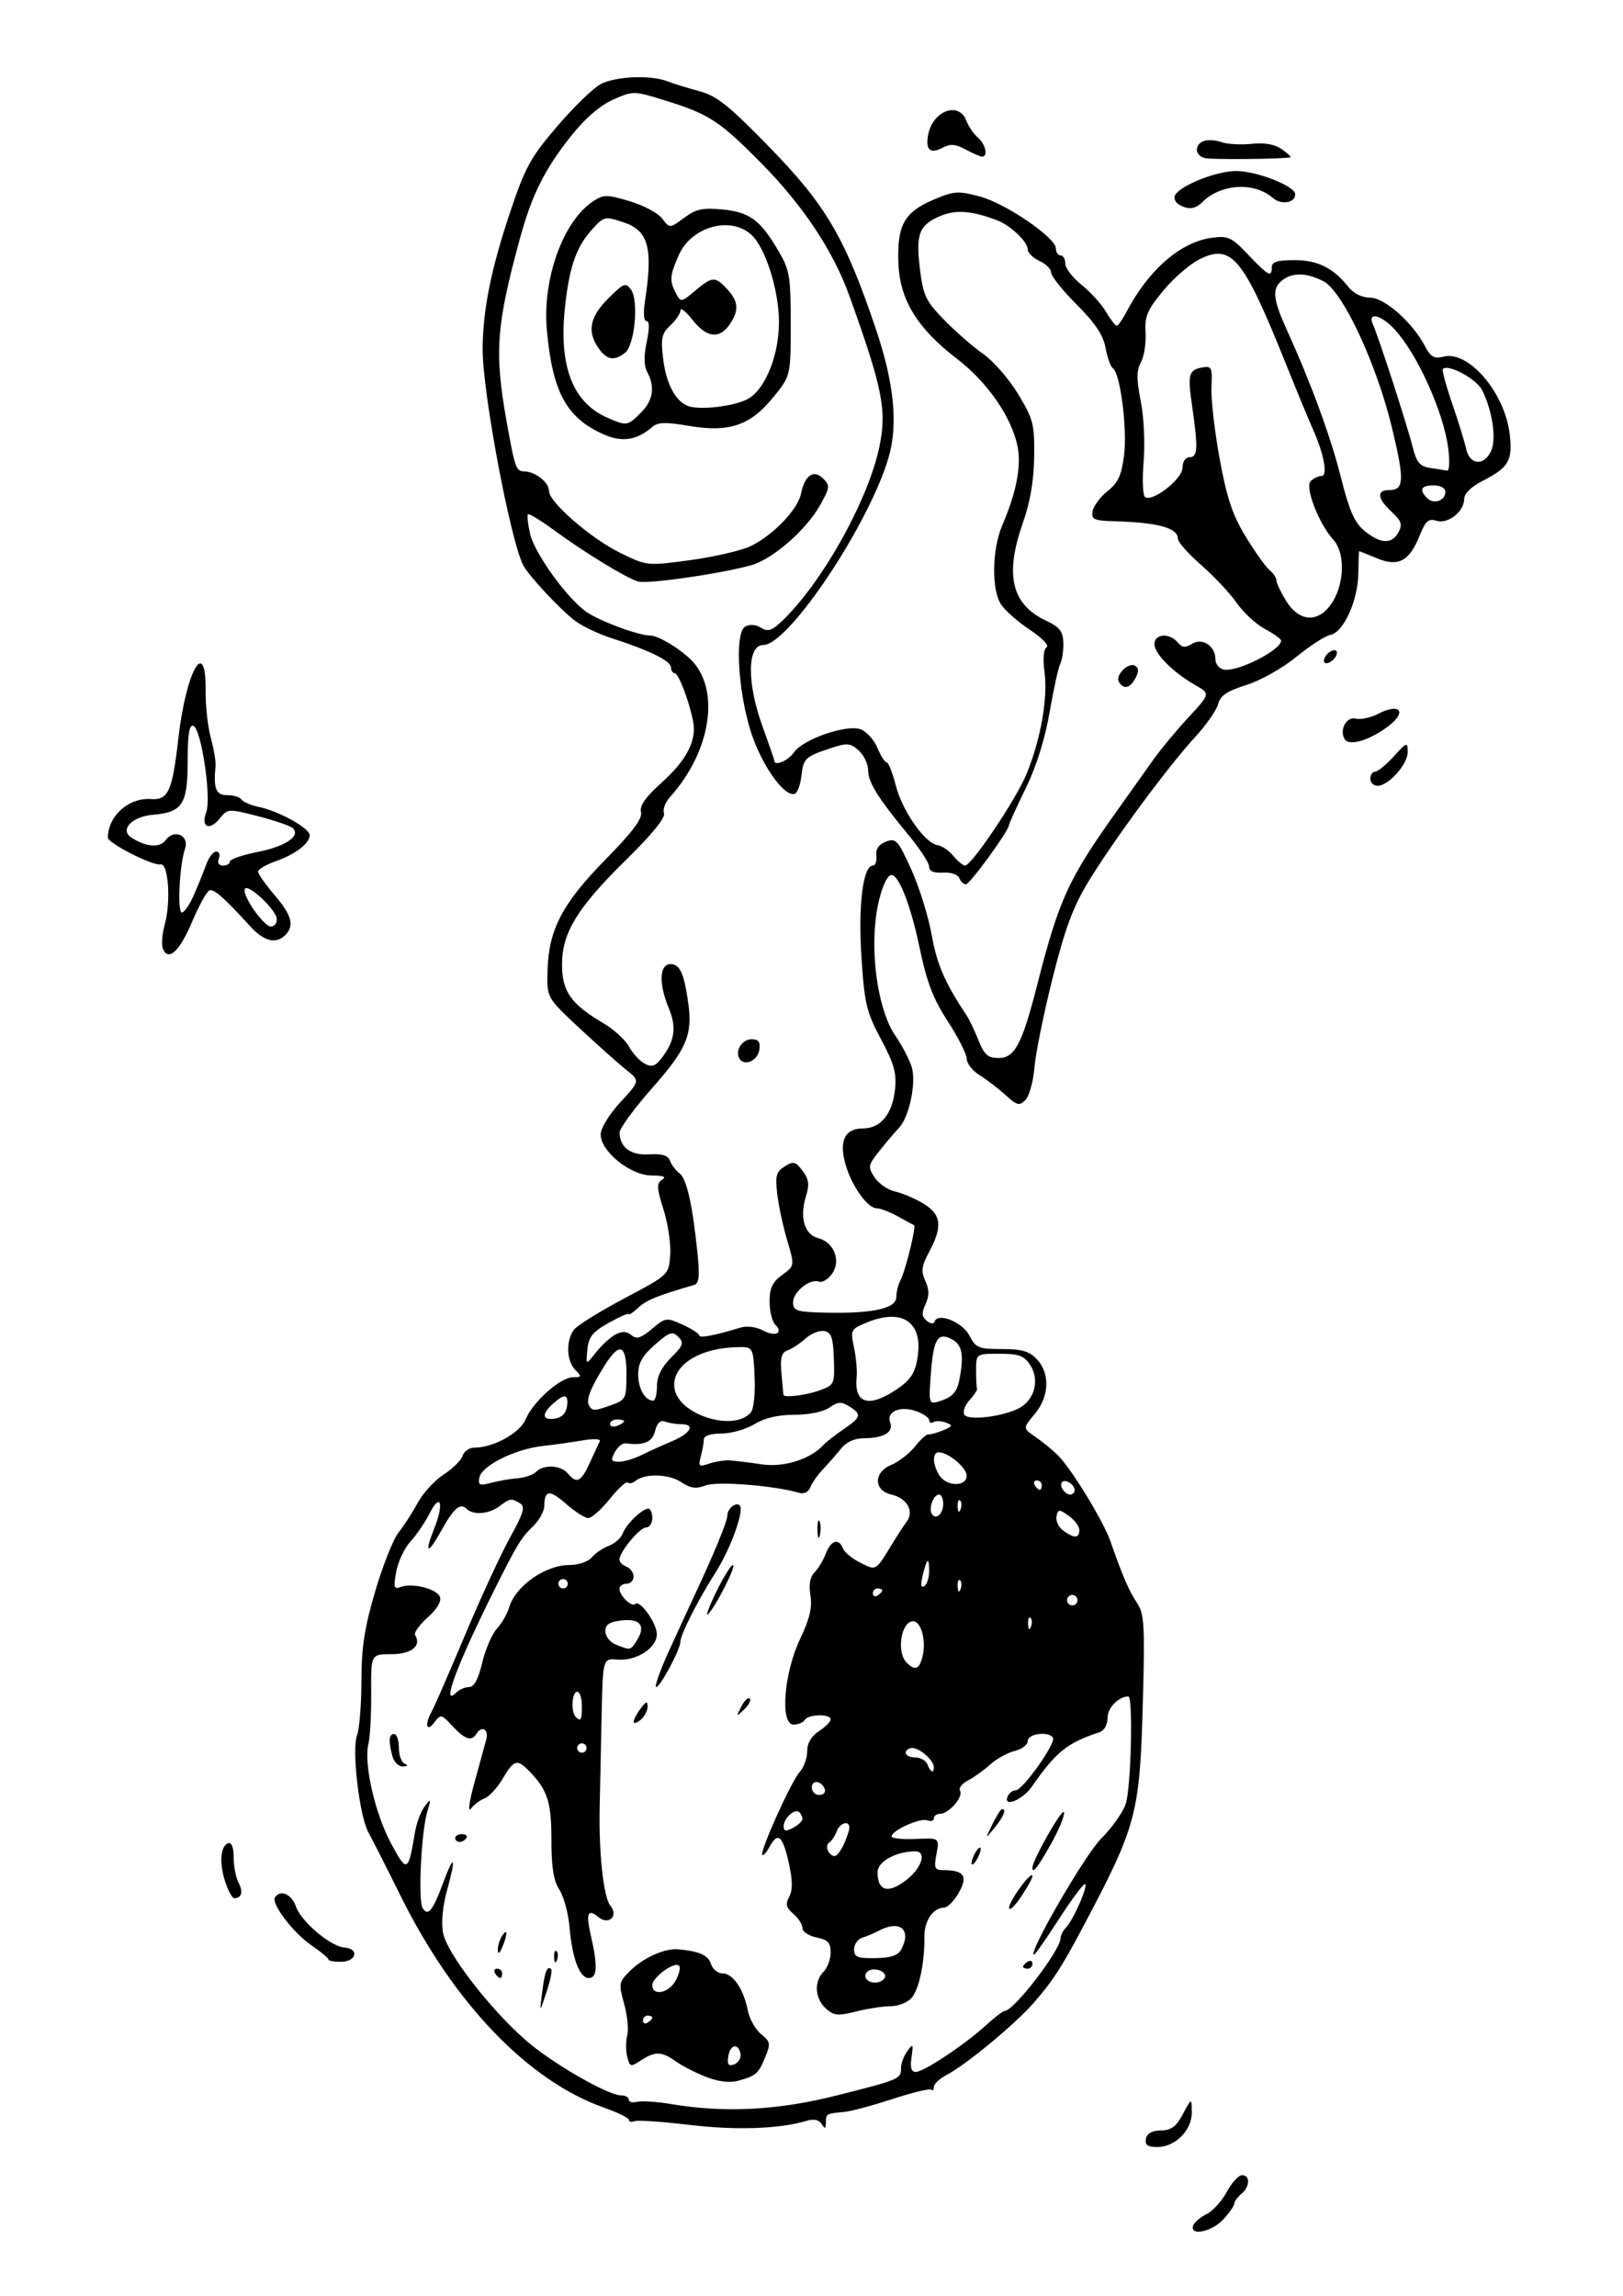 <?xml version="1.0" encoding="UTF-8" standalone="no"?>
<!-- Created with Inkscape (http://www.inkscape.org/) -->
<svg
    xmlns:inkscape="http://www.inkscape.org/namespaces/inkscape"
    xmlns:rdf="http://www.w3.org/1999/02/22-rdf-syntax-ns#"
    xmlns="http://www.w3.org/2000/svg"
    xmlns:cc="http://creativecommons.org/ns#"
    xmlns:dc="http://purl.org/dc/elements/1.1/"
    xmlns:sodipodi="http://sodipodi.sourceforge.net/DTD/sodipodi-0.dtd"
    xmlns:svg="http://www.w3.org/2000/svg"
    xmlns:ns1="http://sozi.baierouge.fr"
    xmlns:xlink="http://www.w3.org/1999/xlink"
    id="svg2"
    sodipodi:docname="Nyt dokument 1"
    viewBox="0 0 744.09 1052.4"
    version="1.1"
    inkscape:version="0.47pre4 r22446"
  >
  <title
      id="title2832"
    >On top of the world</title
  >
  <sodipodi:namedview
      id="base"
      bordercolor="#666666"
      inkscape:pageshadow="2"
      inkscape:window-y="0"
      pagecolor="#ffffff"
      inkscape:window-height="939"
      inkscape:window-maximized="0"
      inkscape:zoom="0.35"
      inkscape:window-x="0"
      showgrid="false"
      borderopacity="1.0"
      inkscape:current-layer="layer1"
      inkscape:cx="375"
      inkscape:cy="520"
      inkscape:window-width="1183"
      inkscape:pageopacity="0.0"
      inkscape:document-units="px"
  />
  <g
      id="layer1"
      inkscape:label="Layer 1"
      inkscape:groupmode="layer"
    >
    <path
        id="path2830"
        style="fill:#000000"
        d="m547.01 1020.2c0.482-1.479 3.225-3.841 6.096-5.249 2.871-1.408 7.067-6.007 9.324-10.22 2.257-4.213 5.404-7.66 6.993-7.66 3.878 0 3.671 5.279-0.339 8.606-1.775 1.473-3.227 3.478-3.227 4.456 0 0.977-2.289 4.248-5.088 7.267-5.234 5.648-15.358 7.708-13.759 2.8zm-21.624-39.804c0.483-2.512 2.765-3.79 6.855-3.84 4.76-0.058 7.018-1.741 10.1-7.53 3.97-7.456 3.97-7.456 4.06-0.839 0.112 8.219-7.561 15.974-15.805 15.974-4.495 0-5.76-0.914-5.211-3.765zm-209.11-6.367c-12.425-1.489-23.802-2.27-25.281-1.734-1.479 0.535-2.689 0.263-2.689-0.606 0-0.868-5.083-3.367-11.296-5.553-34.72-12.214-68.79-47.625-93.256-96.927-6.503-13.103-13.178-26.262-14.833-29.241-4.149-7.467-7.733-37.948-5.235-44.517 1.09-2.866 1.998-14.104 2.019-24.973 0.029-15.468 1.406-24.408 6.338-41.146 3.465-11.761 8.285-23.864 10.711-26.895 2.426-3.031 6.374-9.148 8.774-13.592 2.4-4.445 7.725-10.254 11.834-12.909 4.109-2.655 8.024-6.522 8.701-8.593 0.677-2.071 3.082-3.765 5.345-3.765 8.84 0 21.006-6.73 23.634-13.074 3.32-8.015 15.947-19.199 21.676-19.199 3.984 0 4.075-0.307 1.001-3.381-4.026-4.026-4.312-13.504-0.557-18.439 1.478-1.942 11.856-8.388 23.061-14.323 20.373-10.791 20.373-10.791 21.045-19.808 0.37-4.959-1-14.333-3.044-20.831-3.173-10.089-3.272-12.096-0.672-13.742 2.118-1.341 0.653-1.937-4.817-1.96-9.699-0.041-23.337-11.007-23.337-18.765 0-2.918 3.79-9.143 9.024-14.821 9.024-9.79 9.024-9.79 2.689-14.832-3.484-2.773-13.112-11.356-21.396-19.072-15.061-14.03-15.061-14.03-14.694-26.537 0.55-18.732 6.759-30.604 26.566-50.792 12.47-12.71 17.034-18.8 16.292-21.738-0.727-2.878 2.022-6.826 9.323-13.391 11.648-10.472 16.277-19.445 14.56-28.218-1.851-9.458-6.691-22.083-8.466-22.083-0.894 0-1.65-1.21-1.681-2.689-0.061-2.954-10.005-7.827-27.255-13.357-6.146-1.97-13.869-5.701-17.164-8.291-6.764-5.318-20.163-19.662-23.077-24.705-5.802-10.042-19.014-79.963-18.856-99.792 0.142-17.901 3.896-36.481 12.643-62.586 6.873-20.51 9.344-25.007 21.601-39.316 7.612-8.886 16.606-17.586 19.986-19.334 6.861-3.548 22.904-4.202 30.462-1.242 2.718 1.065 9.299 3.099 14.624 4.521 8.061 2.153 13.483 6.487 32.387 25.892 25.704 26.385 34.445 41.312 48.464 82.76 8.523 25.199 10.412 44.081 5.936 59.344-9.02 30.762-45.871 85.886-57.417 85.886-7.456 0-7.606 17.363-0.324 37.44 2.958 8.156 5.379 15.172 5.379 15.59 0 2.676 6.443-0.013 8.901-3.715 4.038-6.082 24.277-13.105 30.713-10.658 2.693 1.024 6.134 4.848 7.645 8.497s3.416 6.636 4.232 6.636c0.816 0 2.717 4.811 4.224 10.69 2.992 11.674 13.35 26.425 19.153 27.277 2.012 0.295 5.267 2.524 7.233 4.952 1.966 2.428 4.388 4.399 5.382 4.38 3.009-0.059 23.382-30.426 28.124-41.92 6.432-15.59 9.841-34.717 8.283-46.465-0.845-6.374-0.491-10.767 0.939-11.651 1.298-0.802-2.015-4.275-7.625-7.99-5.456-3.614-11.434-8.881-13.284-11.703-4.429-6.76-4.136-25.189 0.576-36.223 6.607-15.47 8.871-27.433 6.923-36.577-2.851-13.38-13.874-29.192-27.75-39.804-18.105-13.846-26.167-27.021-26.791-43.78-0.644-17.287 2.637-23.301 15.802-28.965 9.616-4.136 11.407-4.275 21.354-1.651 11.949 3.152 35.059 18.908 35.059 23.902 0 1.738 0.968 3.159 2.152 3.159s2.152 1.694 2.152 3.765c0 2.071 3.331 6.423 7.403 9.672s9.121 8.816 11.222 12.371c2.1 3.556 4.336 6.444 4.969 6.418 0.632-0.026 2.602-2.82 4.377-6.209 10.142-19.367 24.845-32.174 39.139-34.091 7.567-1.015 9.063-0.32 16.772 7.783 9.243 9.717 10.787 10.528 10.787 5.67 0-2.418 2.576-3.227 10.279-3.227 10.738 0 17.84 3.515 24.84 12.294 2.415 3.029 6.247 4.918 9.974 4.918 6.594 0 19.375 11.308 25.147 22.248 2.628 4.982 4.209 5.864 8.557 4.772 11.45-2.874 28.029 16.56 30.271 35.482 1.446 12.209-0.401 15.365-12.641 21.61-4.984 2.543-8.212 5.733-8.212 8.116 0 5.825-7.453 11.704-12.719 10.032-3.647-1.158-4.999 0.04-7.72 6.841-4.697 11.74-9.822 14.437-19.638 10.336-4.281-1.789-7.907-3.249-8.058-3.245-0.151 0.004-0.33 4.603-0.397 10.22-0.146 12.343-6.831 27.06-12.791 28.165-2.365 0.438-9.386 4.961-15.602 10.05-6.312 5.168-16.447 10.872-22.956 12.919-8.877 2.792-11.957 4.872-12.924 8.727-0.699 2.784-5.536 9.695-10.749 15.359-12.326 13.391-37.262 47.186-48.744 66.061-7.015 11.533-10.705 21.463-16.39 44.107-4.035 16.073-7.786 34.532-8.335 41.019-0.549 6.488-2.42 13.217-4.157 14.954-2.777 2.776-3.877 2.503-9.105-2.26-3.271-2.98-8.609-7.069-11.863-9.087-3.254-2.018-5.917-5.39-5.917-7.495s-3.908-9.839-8.683-17.189c-6.785-10.443-9.634-17.916-13.033-34.192-3.955-18.939-9.392-32.908-12.809-32.908-2.568 0-6.046 9.808-7.248 20.44-2.18 19.283 1.716 42.465 8.911 53.018 3.516 5.157 7.035 12.011 7.819 15.23 1.804 7.403-1.495 22.438-5.954 27.136-1.873 1.973-5.931 6.75-9.018 10.617-5.28 6.613-5.413 7.336-2.236 12.185 1.857 2.835 6.112 5.755 9.454 6.489 3.342 0.734 9.184 3.224 12.982 5.534 8.157 4.96 8.812 10.451 2.626 21.994-3.533 6.592-3.849 8.933-1.806 13.415 1.821 3.997 1.847 6.805 0.097 10.645-1.836 4.03-1.718 5.762 0.521 7.62 1.734 1.439 3.198 1.576 3.645 0.341 1.541-4.258 12.753 0.28 15.946 6.454 2.929 5.665 4.189 6.188 14.895 6.188 9.26 0 12.608 0.98 16.081 4.709 6.106 6.553 5.66 17.114-1.057 25.098-5.444 6.47-5.444 6.47 0.262 10.385 3.138 2.153 7.766 5.927 10.285 8.387 6.145 6.001 20.988 30.275 24.235 39.635 5.374 15.489 8.503 22.747 12.142 28.161 3.315 4.932 3.625 9.977 2.712 44.107-1.413 52.792-2.634 57.442-27.344 104.16-9.922 18.758-14.202 25.334-23.021 35.362-8.524 9.693-30.793 28.083-39.547 32.658-3.254 1.701-5.917 4.197-5.917 5.547s-0.529 1.926-1.175 1.28c-0.646-0.646-8.634 1.265-17.75 4.247-9.117 2.982-18.996 5.645-21.955 5.917-8.488 0.783-8.604 0.848-8.639 4.816-0.026 3.009-0.414 3.163-1.931 0.767-1.261-1.991-3.599-2.485-6.96-1.472-12.297 3.708-32.296 4.407-53.471 1.869zm67.425-13.531c28.951-7.319 29.395-7.509 29.395-12.63 0-2.071 1.307-5.552 2.903-7.736 2.622-3.586 2.807-3.313 1.907 2.816-0.706 4.811-0.134 6.787 1.966 6.787 3.641 0 22.406-12.481 32.163-21.393 3.961-3.618 7.806-6.577 8.544-6.577 4.266 0 25.669-27.873 25.669-33.428 0-1.258 1.092-3.38 2.427-4.715 3.408-3.408 10.609-19.949 8.685-19.949-0.873 0-6.262 7.261-11.976 16.137-5.714 8.875-10.804 16.137-11.312 16.137-3.119 0 23.248-45.611 30.641-53.004 4.905-4.905 10.019-12.074 11.363-15.931 2.454-7.041 3.507-49.401 1.227-49.401-4.458 0-9.54 5.235-9.54 9.825 0 3.209-1.516 5.869-3.765 6.609-14.78 4.862-19.756 8.881-31.087 25.107-4.102 5.874-12.928 9.459-11.015 4.474 0.63-1.641 2.318-2.984 3.753-2.984 3.203 0 18.603-21.674 17.114-24.085-1.931-3.125-11.576-1.915-11.576 1.452 0 1.752-2.663 3.814-5.917 4.58-3.254 0.767-8.337 3.571-11.296 6.233-2.958 2.661-7.585 5.974-10.28 7.361-2.696 1.387-4.295 3.503-3.554 4.702 1.656 2.68-5.117 10.514-9.09 10.514-1.592 0-2.894 0.938-2.894 2.084s-1.365 1.56-3.033 0.92c-3.276-1.257-16.331 4.642-16.331 7.379 0 0.916 4.937 1.439 10.971 1.162 10.971-0.504 10.971-0.504 9.585 6.885-1.251 6.669-0.905 7.392 3.552 7.422 9.175 0.061 10.946 2.82 6.652 10.362-2.126 3.735-5.145 6.796-6.709 6.804-5.025 0.024-9.139 6.109-9.044 13.38 0.154 11.881-2.415 24.087-5.905 28.051-1.823 2.071-6.124 3.765-9.559 3.765s-10.576 1.091-15.871 2.424c-8.365 2.106-10.182 1.921-13.862-1.409-5.035-4.557-5.502-12.351-1.008-16.844 1.775-1.775 3.227-5.741 3.227-8.814 0-4.486-1.272-5.841-6.455-6.877-3.55-0.71-6.455-2.632-6.455-4.27s-1.881-4.59-4.179-6.558c-3.333-2.854-3.716-4.446-1.888-7.861 1.643-3.069 1.564-7.535-0.278-15.764-2.759-12.328-5.006-14.111-8.814-6.995-1.321 2.468-2.786 4.103-3.255 3.634-1.343-1.343 13.213-33.684 17.087-37.964 1.914-2.115 3.48-6.409 3.48-9.543 0-3.703 1.883-6.931 5.379-9.222 2.958-1.938 5.379-4.381 5.379-5.428 0-2.623-10.191-2.41-11.834 0.247-0.731 1.183-3.067 2.152-5.191 2.152-6.273 0-4.442-23.56 3.056-39.313 4.359-9.159 5.592-14.378 4.698-19.886-0.809-4.983-0.187-8.493 1.869-10.549 1.695-1.695 4.029-5.575 5.188-8.622 2.336-6.144 5.997-7.245 7.87-2.366 0.67 1.746 4.255 4.689 7.967 6.541 7.409 3.696 6.882 4.016 14.824-9.017 2.037-3.343 4.937-7.772 6.444-9.843 3.513-4.828 0.137-10.709-7.124-12.411-8.075-1.893-8.131-10.136-0.091-13.516 3.558-1.496 8.524-5.333 11.036-8.526 2.512-3.193 5.238-5.673 6.057-5.511 0.819 0.162 3.824-0.661 6.676-1.83 4.52-1.852 4.703-2.311 1.419-3.57-2.072-0.795-4.648-0.901-5.724-0.236-1.077 0.665-1.957 0.279-1.957-0.858s-2.736-3.022-6.08-4.188c-7.317-2.551-13.701 0.261-11.806 5.2 1.678 4.372-2.881 7.182-11.72 7.223-4.592 0.021-8.307 1.649-10.758 4.712-2.059 2.574-5.782 6.834-8.273 9.467-2.491 2.633-5.148 6.404-5.906 8.378-0.838 2.183-2.858 3.154-5.154 2.477-11.277-3.326-37.451-5.407-42.734-3.399-4.483 1.704-6.955 1.369-11.357-1.541-5.701-3.769-16.59-4.036-20.885-0.511-1.292 1.06-2.889 1.388-3.549 0.728-0.66-0.66-4.364 2.737-8.23 7.549s-8.287 8.749-9.823 8.749c-1.536 0-6.075-2.883-10.088-6.406-7.677-6.741-10.042-6.543-10.104 0.848-0.021 2.465-2.402 6.725-5.293 9.466-5.164 4.897-7.372 8.532-17.526 28.86-17.346 34.726-24.636 54.312-17.594 47.27 1.42-1.42 4.096-2.582 5.946-2.582 2.277 0 4.219-3.6 6.01-11.142 1.456-6.128 4.478-13.148 6.717-15.599 2.238-2.451 4.785-6.877 5.66-9.836 2.877-9.734 16.61-19.364 27.611-19.364 4.114 0 8.602-1.518 10.207-3.451 1.575-1.898 5.107-4.304 7.849-5.347s5.619-3.604 6.394-5.693c1.573-4.239 8.907-11.328 11.719-11.328 1.002 0 1.822 1.936 1.822 4.303s-1.27 4.303-2.823 4.303c-2.929 0-12.238 11.216-12.238 14.744 0 1.105 1.452 2.566 3.227 3.247 1.775 0.681 3.227 2.721 3.227 4.533s-1.452 3.295-3.227 3.295-3.227 1.037-3.227 2.305c0 3.128 5.629 8.561 7.221 6.97 2.111-2.111 9.843 8.65 9.92 13.805 0.094 6.284-9.395 12.424-18.047 11.679-6.723-0.579-6.723-0.579-7.272 25.9-0.302 14.564-0.699 33.257-0.883 41.54-0.469 21.112 1.742 41.549 4.908 45.363 3.891 4.688-0.78 9.139-5.489 5.231-4.94-4.1-5.836-1.767-3.394 8.828 3.123 13.546 2.831 19.11-1.002 19.11-4.232 0-7.58-8.838-8.864-23.4-0.561-6.362-2.657-14.065-4.657-17.118-2.658-4.056-3.637-10.237-3.637-22.952 0-17.566-1.849-23.058-10.763-31.972-5.02-5.02-6.533-4.49-11.573 4.053-2.46 4.17-6.187 8.225-8.281 9.011-2.094 0.786-4.951 2.941-6.349 4.79-1.4 1.851-0.683-3.404 1.596-11.7 2.276-8.284 4.735-17.239 5.464-19.902 1.333-4.864-1.963-6.825-4.519-2.689-2.171 3.513-5.265 2.496-10.9-3.584-5.163-5.571-5.406-5.617-8.435-1.614-3.547 4.687-4.432 0.759-1.139-5.051 1.165-2.055 8.018-17.775 15.23-34.934 7.212-17.159 16.537-37.365 20.723-44.902 6.089-10.965 7.023-14.076 4.672-15.566-3.968-2.514-4.692-2.421-9.52 1.231-4.811 3.639-12.061 4.233-15.06 1.234-2.925-2.925-5.906-0.354-11.713 10.106-6.232 11.226-7.841 10.58-3.108-1.247 4.544-11.355 2.848-16.679-2.164-6.797-2.101 4.142-6.054 9.951-8.785 12.909-2.731 2.958-5.662 9.166-6.514 13.794-1.341 7.289-1.073 8.233 2.007 7.051 5.297-2.033 16.608 0.814 18.038 4.54 0.771 2.01-1.394 5.62-5.658 9.43-3.799 3.395-6.378 7.029-5.731 8.076 3.051 4.936-1.681 8.747-10.862 8.747-9.413 0-9.413 0-9.282 17.777 0.072 9.777-0.499 20.283-1.268 23.347-2.23 8.884 2.977 31.831 10.331 45.529 7.364 13.718 7.942 13.452 11.02-5.058 0.704-4.232 2.706-9.557 4.45-11.834 2.93-3.825 3.022-3.649 1.219 2.316-2.797 9.253-4.333 40.805-2.158 44.325 2.448 3.96 4.699 1.177 9.42-11.644 5.046-13.706 6.058-11.984 1.847 3.144-2.083 7.485-2.812 15.048-1.912 19.846 1.743 9.292 21.342 34.714 37.986 49.275 11.903 10.413 37.588 25.224 43.742 25.224 1.898 0 3.451 0.878 3.451 1.95 0 1.073 1.694 1.519 3.765 0.991 2.071-0.527 9.09-0.066 15.599 1.026 24.734 4.148 48.938 2.886 76.031-3.963zm-59.933-8.461c-4.755-1.857-11.021-5.071-13.926-7.142-6.487-4.625-9.488-4.71-15.98-0.457-4.762 3.12-5.121 3.024-6.301-1.679-0.688-2.743-0.683-7.16 0.011-9.816 0.695-2.656 0.048-9.167-1.436-14.469-2.558-9.137-2.424-9.915 2.575-14.914 6.133-6.133 16.033-10.611 22.186-10.035 9.873 0.925 13.773 2.667 15.063 6.729 0.75 2.364 3.124 4.298 5.275 4.298 4.752 0 9.679 7.175 11.572 16.853 0.772 3.944 3.523 8.887 6.114 10.985 4.307 3.488 4.469 4.398 1.889 10.626-3.155 7.616-4.222 8.535-12.551 10.804-3.723 1.014-8.987 0.366-14.491-1.784zm15.713-10.64c-0.993-5.156-4.81-4.246-5.603 1.336-0.526 3.7 0.129 4.518 2.795 3.494 1.915-0.735 3.178-2.908 2.808-4.83zm-40.418-16.531c0-0.522-0.968-0.949-2.152-0.949s-2.152 1.025-2.152 2.279 0.968 1.68 2.152 0.949c1.183-0.731 2.152-1.757 2.152-2.279zm10.756-17.082c1.582-2.957 2.26-5.992 1.506-6.746-2.089-2.089-12.263 5.331-12.263 8.944 0 5.18 7.644 3.618 10.756-2.198zm-61.259 5.456c1.216-9.616 2.313-12.411 4.151-10.573 0.54 0.54-0.446 5.301-2.192 10.578-3.174 9.596-3.174 9.596-1.96-0.004zm-21.574-8.687c-0.731-1.183-0.304-2.152 0.949-2.152s2.279 0.968 2.279 2.152-0.427 2.152-0.949 2.152-1.547-0.968-2.279-2.152zm242.05-3.1c0-0.522 0.968-1.547 2.152-2.279 1.183-0.731 2.152-0.304 2.152 0.949s-0.968 2.279-2.152 2.279-2.152-0.427-2.152-0.949zm-214.99-4.251c-0.093-2.268 0.415-3.539 1.13-2.824 0.715 0.715 0.791 2.571 0.17 4.124-0.687 1.716-1.197 1.207-1.3-1.3zm-25.804-3.407c-0.065-1.775 0.82-4.68 1.967-6.455 2.542-3.933 2.542-0.536 0 5.379-1.219 2.837-1.889 3.204-1.967 1.076zm234.41-19.403c0.08-3.263 10.65-17.5 10.67-14.37 0 0.95-2.41 5.29-5.368 9.644-2.958 4.354-5.344 6.481-5.302 4.727zm10.681-18.311c0-3.388 13.711-27.51 14.437-25.399 0.475 1.381-2.188 7.916-5.917 14.523-6.192 10.972-8.52 13.944-8.52 10.876zm-27.904-2.09c0-1.183 0.938-3.604 2.086-5.379 1.147-1.775 2.086-2.259 2.086-1.076 0 1.183-0.939 3.604-2.086 5.379-1.147 1.775-2.086 2.259-2.086 1.076zm-236.74-11.48c0-0.986 1.41-1.793 3.133-1.793s2.634 0.807 2.025 1.793c-0.609 0.986-2.019 1.793-3.133 1.793s-2.025-0.807-2.025-1.793zm246.28-6.275c1.877-3.846 3.871-6.993 4.433-6.993 2.139 0 0.762 3.427-3.46 8.606-4.385 5.379-4.385 5.379-0.973-1.614zm-275.05-31.19c-1.89-7.052-1.643-10.22 0.795-10.22 1.183 0 2.152 2.824 2.152 6.275 0 3.451 1.21 6.764 2.689 7.361 1.707 0.689 1.406 1.147-0.825 1.255-1.933 0.093-4.098-2.009-4.812-4.671zm110.59-15.873c0.038-1.032 1.49-3.756 3.227-6.054 2.529-3.343 3.159-3.503 3.159-0.801 0 1.856-1.452 4.58-3.227 6.054-1.775 1.473-3.197 1.834-3.159 0.801zm49.34-6.902c1.417-2.764 3.167-4.435 3.889-3.714 0.721 0.721-0.439 2.983-2.577 5.025-3.717 3.551-3.775 3.493-1.311-1.311zm-33.098-25.634c4.178-9.171 9.411-20.547 11.629-25.281 8.987-19.177 15.09-34.025 15.09-36.71 0-3.11 3.948-6.319 5.663-4.603 2.226 2.226-4.166 19.95-11.111 30.807-7.915 12.374-16.068 28.433-16.068 31.652 0 3.438-9.254 20.809-11.085 20.809-0.944 0 1.702-7.504 5.881-16.675zm21.6-26.895c3.309-6.804 6.756-12.371 7.66-12.371 1.813 0-7.898 19.165-11.448 22.591-1.226 1.183 0.479-3.416 3.788-10.22zm46.419-28.508c-0.044-3.55 0.402-5.263 0.992-3.806 0.589 1.457 0.625 4.361 0.08 6.455-0.546 2.093-1.028 0.902-1.072-2.648zm30.788 205.46c1.634-2.643-4.288-5.222-7.472-3.254-1.259 0.778-1.733 2.316-1.052 3.418 1.642 2.657 6.842 2.557 8.524-0.164zm7.629-13.095c4.906-9.167-0.638-13.751-10.357-8.562-2.055 1.097-5.43 2.519-7.501 3.16-2.071 0.641-3.765 3.045-3.765 5.342 0 3.544 1.483 4.154 9.79 4.028 7.07-0.107 10.357-1.209 11.834-3.967zm2.565-32.021c6.927-5.449 9.188-12.961 3.902-12.961-8.796 0-17.332 4.696-17.332 9.534 0 8.819 4.966 10.086 13.43 3.427zm-28.837-16.29c1.373-3.014 2.497-6.403 2.497-7.53 0-3.524-4.369-2.238-5.827 1.715-0.764 2.071-2.31 4.383-3.436 5.138-2.186 1.467-0.213 6.157 2.59 6.157 0.924 0 2.803-2.466 4.176-5.48zm-19.02-11.47c0-0.945-0.637-2.354-1.416-3.133-1.959-1.959-7.191 2.709-7.191 6.417 0 2.373 0.944 2.534 4.303 0.737 2.367-1.267 4.303-3.076 4.303-4.02zm10.265-13.596c-1.33-3.99-5.962-4.651-5.962-0.852 0 1.874 1.533 3.407 3.407 3.407 1.874 0 3.023-1.15 2.555-2.555zm49.979-10.201c0-3.069-6.39-8.76-9.836-8.76-1.69 0-3.074 0.968-3.074 2.152s1.967 2.152 4.371 2.152c2.404 0 4.928 1.452 5.609 3.227 1.389 3.619 2.93 4.265 2.93 1.23zm-159.22-8.76c0-1.183-0.968-2.152-2.152-2.152s-2.152 0.968-2.152 2.152 0.968 2.152 2.152 2.152 2.152-0.968 2.152-2.152zm-2.152-19.364c0-3.55-0.968-6.455-2.152-6.455-2.393 0-2.97 9.223-0.717 11.475 2.431 2.431 2.869 1.664 2.869-5.02zm156.18-22.591c1.791-7.136-0.611-16.137-4.306-16.137-5.521 0-7.755 14.165-2.986 18.934 3.885 3.885 5.8 3.15 7.292-2.797zm-130.91-7.445c4.145-6.637 1.474-10.086-7.04-9.092-5.632 0.658-7.469 1.889-7.469 5.009 0 2.279 2.174 5.011 4.841 6.083 6.738 2.708 6.726 2.711 9.668-2zm180.43-10.26c-0.715-0.715-1.223 0.556-1.13 2.824 0.103 2.506 0.613 3.016 1.3 1.3 0.622-1.553 0.545-3.409-0.17-4.124zm21.178-9.373c-0.693-1.121-2.177-1.471-3.297-0.778-1.121 0.693-1.471 2.177-0.778 3.297 0.693 1.121 2.176 1.471 3.297 0.778 1.121-0.693 1.471-2.177 0.778-3.297zm-89.176-3.171c0-0.522-0.968-0.949-2.152-0.949s-2.152 1.025-2.152 2.279c0 1.253 0.968 1.68 2.152 0.949 1.183-0.731 2.152-1.757 2.152-2.279zm35.725-4.669c-0.715-0.715-1.224 0.556-1.13 2.824 0.103 2.506 0.613 3.016 1.3 1.3 0.622-1.553 0.545-3.409-0.17-4.124zm-179.88 1.569c0-1.183-0.968-2.152-2.152-2.152s-2.152 0.968-2.152 2.152 0.968 2.152 2.152 2.152 2.152-0.968 2.152-2.152zm165.67-5.864c0-6.744-1.031-5.964-3.011 2.28-0.961 3.999-0.695 5.621 0.773 4.714 1.231-0.761 2.238-3.908 2.238-6.994zm68.85-18.756c0-1.708-2.178-4.639-4.841-6.513-4.456-3.137-4.902-3.116-5.613 0.274-0.424 2.025 0.971 4.956 3.101 6.513 5.022 3.672 7.353 3.586 7.353-0.274zm-62.395-12.083c0-2.297-0.865-4.176-1.921-4.176-2.527 0-4.888 6.292-3.316 8.835 1.876 3.036 5.237 0.046 5.237-4.659zm7.755-1.442c-0.715-0.715-1.224 0.556-1.13 2.824 0.103 2.506 0.613 3.016 1.3 1.3 0.622-1.553 0.545-3.409-0.17-4.124zm52.489-4.759c0-2.538-4.196-5.254-5.738-3.713s1.174 5.737 3.713 5.737c1.113 0 2.025-0.911 2.025-2.025zm-15.061-2.279c0-1.183-1.025-2.152-2.279-2.152-1.253 0-1.68 0.968-0.949 2.152 0.731 1.183 1.757 2.152 2.279 2.152 0.522 0 0.949-0.968 0.949-2.152zm-240.35-3.167c3.304-0.25 7.128-1.577 8.499-2.947 3.499-3.499 11.357-3.102 14.541 0.735 4.08 4.916 6.061 3.964 10.078-4.841 2.024-4.438 4.094-8.915 4.6-9.949 0.506-1.034-2.832-1.225-7.417-0.423-4.585 0.801-13.057 1.991-18.826 2.644-12.794 1.448-27.909 9.008-28.964 14.488-0.668 3.467 0.084 3.803 5.353 2.391 3.371-0.903 8.833-1.847 12.136-2.098zm205.92-1.158c0-3.702-8.409-10.736-12.834-10.736-2.972 0-2.827 5.552 0.274 10.518 3.264 5.227 12.56 5.388 12.56 0.218zm-108.64-7.03c2.367 0.144 8.943 0.954 14.614 1.798 10.214 1.521 22.357-2.295 28.418-8.931 1.183-1.296 5.298-4.508 9.144-7.139 8.184-5.598 8.489-6.824 2.611-10.495-3.622-2.262-5.196-2.166-9.085 0.558-2.774 1.943-9.339 3.295-16.006 3.295-7.509 0-13.667 1.442-18.347 4.295-3.874 2.362-10.675 4.299-15.113 4.303-5 0.004-8.079 1.031-8.098 2.697-0.017 1.479-0.642 4.978-1.391 7.775-1.231 4.6-0.869 4.918 3.795 3.333 2.836-0.964 7.092-1.635 9.459-1.49zm-40.516-2.414c3.35-1.659 9.722-4.548 14.16-6.42 8.627-3.64 10.724-7.777 3.941-7.777-2.27 0-5.539-0.542-7.265-1.204-2.088-0.801-3.6 0.639-4.52 4.303-1.3 5.18-5.063 6.76-13.559 5.694-1.417-0.178-3.63 1.644-4.917 4.048-1.981 3.701-1.695 4.372 1.865 4.372 2.312 0 6.946-1.357 10.296-3.016zm-7.894-15.503c0-0.465-1.452-0.846-3.227-0.846s-3.227 0.938-3.227 2.084 1.452 1.527 3.227 0.846c1.775-0.681 3.227-1.619 3.227-2.084zm58.129-4.118c1.302-1.569 2.045-8.82 1.684-16.442-0.645-13.635-0.645-13.635-8.349-13.422-17.812 0.493-30.269 8.978-28.3 19.278 2.297 12.017 27.455 19.634 34.964 10.586zm-84.336-2.645c0.817-5.752-1.077-6.129-6.435-1.28-5.328 4.822-4.953 7.641 0.906 6.809 3.111-0.442 5.087-2.417 5.529-5.529zm208.35 0.109c6.392-4.17 8.198-12.784 4.019-19.163-2.812-4.292-5.162-5.151-14.083-5.151-10.708 0-10.708 0-10.708 7.53 0 4.142 0.187 7.973 0.417 8.513 0.229 0.54-1.318 2.9-3.438 5.243-2.12 2.343-3.19 5.336-2.377 6.651 1.884 3.048 19.735 0.576 26.172-3.624zm-187.68-0.9c6.262-2.264 6.607-2.994 6.607-13.979 0-13.981-3.17-15.063-10.35-3.534-6.291 10.101-8.295 15.433-6.742 17.945 1.546 2.501 2.48 2.463 10.485-0.431zm159.12-10.915c2.325-11.625 1.492-16.574-3.215-19.093-6.594-3.529-8.574-0.295-9.758 15.939-1.034 14.175-1.034 14.175 5.309 11.964 4.608-1.607 6.704-4.016 7.663-8.809zm-138.53 2.381c0-4.486 2.079-8.699 6.449-13.069 5.619-5.619 6.049-6.848 3.344-9.553s-4.089-2.241-10.752 3.61c-5.767 5.063-7.647 8.406-7.647 13.592 0 6.537 3.147 12.041 6.885 12.041 0.947 0 1.721-2.979 1.721-6.62zm110.11 1.299c6.107-4.15 8.156-7.244 9.307-14.056 2.808-16.618-6.835-23.296-23.552-16.311-7.015 2.931-7.212 3.335-5.527 11.296 0.961 4.541 1.505 10.677 1.209 13.635-1.224 12.216 5.632 14.224 18.563 5.436zm-35.615 0.63c6.865-2.482 7.015-2.81 6.607-14.497-0.338-9.707-1.161-12.1-4.374-12.716-2.176-0.417-6.049 1.121-8.606 3.419-2.557 2.297-6.268 4.746-8.247 5.442-2.796 0.983-3.42 3.333-2.798 10.541 0.44 5.102 0.849 9.518 0.909 9.814 0.294 1.46 10.288 0.247 16.509-2.002zm-93.552-25.593c3.091-1.654 5.117-1.587 7.32 0.241 2.412 2.002 4.38 1.407 9.449-2.859 6.218-5.232 6.622-5.288 14.028-1.931 4.194 1.901 7.626 4.121 7.626 4.933 0 1.369 6.906 0.061 18.968-3.592 2.88-0.872 7.191-0.327 10.217 1.292 5.807 3.108 9.616 1.289 5.635-2.692-1.4-1.4-2.546-6.144-2.546-10.542 0-6.192 1.3-8.944 5.763-12.194 5.763-4.198 5.763-4.198 2.327-15.778-1.89-6.369-3.953-15.975-4.584-21.347-0.978-8.32-0.474-10.188 3.402-12.608 4.012-2.506 4.982-2.269 8.207 2.007 2.929 3.884 3.23 6.24 1.511 11.841-2.925 9.532-0.602 17.444 5.578 18.995 7.303 1.833 10.662 10.32 6.459 16.321-1.81 2.584-4.531 4.222-6.048 3.64-4.07-1.562-11.857 4.675-11.857 9.497 0 3.498 1.669 4.245 10.22 4.575 24.64 0.949 37.114-1.396 37.114-6.975 0-2.329 0.904-5.916 2.009-7.971 2.156-4.01 7.211-24.517 6.156-24.975-0.349-0.152-3.689-1.97-7.421-4.041-3.733-2.071-8.15-3.765-9.815-3.765-4.189 0-11.59-10.547-14.307-20.39-2.919-10.573-0.124-16.187 8.06-16.187 8.092 0 13.454-6.442 14.704-17.663 0.844-7.581-0.3-11.731-6.402-23.217-6.705-12.621-7.58-16.317-8.975-37.896-1.534-23.73 0.747-41.712 5.291-41.712 1.124 0 1.813-2.042 1.531-4.538-0.342-3.031 1.129-5.164 4.432-6.424 4.556-1.738 5.463-0.748 11.548 12.606 3.632 7.971 7.866 21.539 9.409 30.152 2.443 13.631 5.996 21.804 16.11 37.054 1.177 1.775 3.595 6.858 5.374 11.296 2.671 6.666 4.293 8.068 9.332 8.068 7.183 0 10.636-6.468 17.228-32.273 10.463-40.96 14.405-49.539 37.822-82.31 5.28-7.389 12.306-17.275 15.614-21.97 3.308-4.695 10.577-13.463 16.153-19.486 10.139-10.95 10.139-10.95 3.227-14.898-10.245-5.852-18.745-14.378-18.745-18.802 0-4.746 6.961-5.248 10.678-0.77 2.031 2.448 3.459 2.593 6.543 0.667 4.767-2.977 10.749 0.955 10.749 7.065 0 2.135 1.694 4.253 3.765 4.707 6.093 1.334 26.357-8.862 26.357-13.263 0-0.731-3.347-3.131-7.438-5.335-4.091-2.203-9.921-7.589-12.957-11.969-3.035-4.38-10.338-12.173-16.229-17.318-5.891-5.145-10.71-10.572-10.71-12.06 0-4.972-8.999-7.46-29.046-8.032-9.482-0.27-10.673-0.817-10.044-4.61 0.392-2.367 3.471-6.499 6.842-9.183 4.886-3.89 6.426-7.259 7.595-16.615 1.508-12.067-1.773-37.49-5.12-39.674-1.034-0.675-2.554-4.886-3.376-9.358-1.082-5.883-4.737-11.372-13.22-19.855-6.448-6.448-11.724-13.042-11.724-14.653 0-1.611-2.421-4.032-5.379-5.38-2.958-1.348-5.379-3.755-5.379-5.349 0-3.438-7.91-10.937-13.985-13.258-11.525-4.404-18.883-4.984-25.923-2.042-9.875 4.126-11.463 8.182-9.505 24.27 1.49 12.236 2.663 14.72 11.017 23.323 5.142 5.295 13.222 12.342 17.956 15.659 4.733 3.317 11.987 11.652 16.12 18.521 6.912 11.489 7.495 13.791 7.283 28.738-0.155 10.906-1.838 20.79-5.117 30.06-8.483 23.977-5.305 37.507 10.565 44.979 6.23 2.933 7.766 4.885 7.93 10.076 0.112 3.541-0.522 7.896-1.409 9.679-0.886 1.782-3.094 11.832-4.906 22.332-2.105 12.201-6.062 24.766-10.963 34.817-4.218 8.649-7.668 16.239-7.668 16.867 0 2.474-17.929 27.095-19.731 27.095-1.056 0-2.417-1.294-3.023-2.876-0.629-1.638-3.841-2.713-7.463-2.498-4.256 0.253-6.359-0.639-6.359-2.698 0-1.692-4.124-8.072-9.165-14.177-14.341-17.37-18.805-24.503-18.805-30.044 0-2.823-1.94-6.889-4.312-9.035-3.831-3.467-5.245-3.594-12.678-1.141-11.919 3.933-12.678 4.651-13.616 12.861-0.463 4.057-1.837 7.708-3.052 8.113-4.308 1.436-13.505-10.681-18.85-24.837-6.858-18.162-9.138-48.855-3.848-51.815 2.041-1.142 4.849-0.953 7.148 0.482 2.974 1.857 4.784 1.462 8.444-1.844 18.533-16.737 40.841-56.181 45.956-81.256 3.412-16.725 1.471-26.436-13.782-68.957-7.33-20.46-21.2-41.37-40.2-60.628-19.44-19.709-24.09-22.727-44.89-29.151-13.767-4.252-14.044-4.254-23.229-0.192-6.075 2.687-12.784 8.496-19.364 16.767-12.095 15.203-17.962 26.994-23.428 47.08-10.836 39.824-11.71 52.027-6.01 83.911 3.814 21.332 4.266 22.588 8.152 22.66 5.055 0.093 11.255 5.061 11.255 9.018 0 5.09 19.217 21.749 32.693 28.34 12.253 5.993 12.253 5.993 32.273 3.274 11.011-1.495 23.461-4.41 27.665-6.476 10.25-5.039 21.428-16.739 22.886-23.957 1.706-8.444 5.827-11.256 10.154-6.929 3.216 3.216 3.108 4.166-1.386 12.187-6.36 11.351-21.678 24.727-31.504 27.509-13.874 3.929-47.846 8.813-52.041 7.481-5.676-1.802-24.677-13.41-38.207-23.342-6.238-4.579-11.727-7.941-12.197-7.47-0.471 0.471-0.036 4.488 0.965 8.928 1.99 8.821 16.826 29.455 25.704 35.748 5.938 4.209 24.013 10.924 29.405 10.924 3.471 0 12.793 5.471 18.301 10.741 14.047 13.439 9.803 42.193-9.361 63.413-2.1 2.325-3.285 5.617-2.634 7.314 0.745 1.942-5.567 9.717-17.015 20.961-22.735 22.329-29.743 33.731-29.743 48.39 0 12.306 4.123 18.153 18.952 26.877 4.826 2.839 10.112 7.663 11.748 10.72 1.636 3.057 4.858 6.566 7.161 7.798 3.398 1.819 4.913 1.281 8.045-2.856 5.809-7.672 6.648-13.908 3.036-22.554-4.677-11.194-4.326-20.195 0.788-20.195 4.3 0 6.245 4.27 8.144 17.879 2.029 14.537-0.751 21.084-16.528 38.926-8.268 9.35-15.002 18.548-14.964 20.44 0.136 6.839 5.107 10.473 13.618 9.957 5.88-0.357 8.576 0.479 9.5 2.947 0.71 1.895 2.689 4.495 4.4 5.778 3.275 2.456 5.98 14.591 8.224 36.889 1.05 10.436 0.689 13.595-1.632 14.269-16.844 4.895-21.773 6.902-25.516 10.39-2.397 2.233-4.359 3.554-4.359 2.934 0-0.62-4.115 1.176-9.144 3.992-7.513 4.206-9.271 6.403-9.857 12.313-0.712 7.194-0.712 7.194 3.932 1.29 2.554-3.248 6.568-6.934 8.918-8.192zm56.906-126.47c-2.201-3.561 1.143-8.919 5.565-8.919 3.143 0 4.047 1.232 3.535 4.819-0.712 4.989-6.843 7.752-9.1 4.101zm173.96-172.64c-1.899-3.072 4.384-9.347 7.457-7.448 1.663 1.028 1.702 2.699 0.131 5.633-2.496 4.664-5.398 5.358-7.588 1.815zm-236.73-113.74c-16.661-7.607-22.935-19.253-25.543-47.419-2.175-23.481 7.397-50.174 21.246-59.248 4.756-3.116 6.221-3.118 16.682-0.019 6.307 1.868 13.024 5.449 14.925 7.957 3.457 4.561 3.457 4.561 10.063-0.324 5.452-4.031 8.516-4.701 17.542-3.833 12.463 1.198 17.358 4.803 25.639 18.888 5.233 8.901 5.694 11.616 5.694 33.546 0 23.861 0 23.861-8.165 33.83-10.547 12.876-20.144 16.066-38.779 12.891-10.438-1.778-13.994-1.662-16.53 0.541-7.178 6.235-14.009 7.192-22.773 3.19zm17.496-9.668c5.676-5.676 6.655-11.799 2.983-18.659-1.549-2.894-1.634-7.406-0.261-13.844 1.324-6.208 1.296-9.55-0.08-9.55-1.277 0-1.558-3.629-0.709-9.144 3.757-24.395 1.6-32.355-9.783-36.111-8.825-2.913-8.994-2.87-14.978 3.828-6.934 7.76-10.178 17.546-12.038 36.312-2.6 26.236 3.879 42.577 19.599 49.424 8.842 3.852 9.214 3.797 15.265-2.255zm-19.35-29.62c-5.348-7.636-4.055-14.307 4.418-22.779 7.063-7.063 8.01-7.435 10.444-4.106 3.658 5.002 1.74 25.462-2.716 28.978-4.951 3.907-8.354 3.321-12.146-2.092zm69.02 22.928c7.7-4.795 13.693-20.062 13.693-34.881 0-14.614-6.214-34.222-12.707-40.098-9.613-8.7-27.494-3.644-33.249 9.401-4.139 9.381-4.314 11.824-1.255 17.54 2.219 4.146 2.433 4.116 8.771-1.217 7.919-6.663 9.13-6.726 14.689-0.758 5.256 5.642 5.528 9.918 1.038 16.328-4.699 6.709-10.476 5.954-16.911-2.211-3.031-3.846-5.522-5.82-5.535-4.387-0.013 1.433-2.1 4.54-4.637 6.904-3.941 3.672-4.428 5.864-3.34 15.048 1.495 12.625 6.412 21.094 12.958 22.322 7.161 1.343 21.355-0.796 26.485-3.99zm267.6 93.198c5.474-8.978 5.585-22.494 0.234-28.37-6.643-7.294-13.126-24.062-10.369-26.819 1.301-1.301 3.523-2.366 4.936-2.366 3.047 0 1.196-10.055-3.967-21.549-1.852-4.123-7.447-17.663-12.433-30.089-19.437-48.437-24.742-54.899-39.269-47.833-4.472 2.175-12.037 8.683-16.812 14.461-7.382 8.933-8.604 11.815-8.16 19.249 0.287 4.809-0.664 10.942-2.113 13.629-2.06 3.82-2.078 7.717-0.082 17.865 1.435 7.293 2.006 19.507 1.304 27.879-0.687 8.195-0.377 15.438 0.689 16.097 3.629 2.243 17.113-8.357 17.141-13.475 0.021-2.857 1.349-4.841 3.254-4.841 3.759 0 3.952-4.066 1.123-23.649-2.118-14.655-1.594-16.421 5.215-17.588 3.691-0.633 4.127 0.428 3.684 8.964-0.276 5.325 1.396 20.082 3.716 32.793 3.304 18.102 5.884 25.855 11.906 35.768 4.229 6.961 9.145 13.865 10.925 15.342 1.78 1.477 3.236 3.663 3.236 4.858s2.015 5.433 4.479 9.419c6.201 10.033 15.335 10.142 21.364 0.254zm30.11-31.757c1.909-3.567 1.356-5.213-3.152-9.391-6.593-6.111-7.016-9.951-1.096-9.951 6.88 0 7.074-4.49 1.242-28.689-7.067-29.325-22.584-62.48-31.368-67.022-8.092-4.184-14.888-4.141-19.601 0.124-4.037 3.654-3.366 8.682 3.031 22.71 10.64 23.334 19.883 48.501 24.378 66.378 4.037 16.057 6.377 21.417 11 25.203 7.342 6.013 12.575 6.227 15.566 0.639zm21.504-18.497c0-1.763-2.216-2.997-5.379-2.997-5.794 0-6.812 2.01-2.965 5.856 3.001 3.001 8.344 1.171 8.344-2.859zm1.28-20.202c-2.205-16.624-14.18-43.094-24.581-54.335-6.263-6.769-12.594-8.147-9.881-2.152 2.598 5.742 15.53 45.622 18.095 55.802 1.871 7.426 3.299 9.162 8.14 9.898 3.229 0.491 6.722 1.037 7.762 1.214 1.04 0.177 1.249-4.515 0.465-10.427zm19.671 1.448c2.522-5.535 0.668-18.282-4.043-27.803-2.582-5.217-15.588-12.267-18.064-9.791-0.477 0.477 1.445 7.593 4.272 15.813 2.827 8.22 5.721 17.608 6.432 20.863 1.613 7.389 8.212 7.921 11.403 0.918zm-533.03 691.44c-0.008-0.647-3.49-3.543-7.738-6.436-8.348-5.686-18.565-19.086-16.768-21.993 2.351-3.804 7.626-1.524 9.604 4.15 2.438 6.994 15.884 18.357 22.28 18.828 6.827 0.503 5.519 6.41-1.446 6.527-3.254 0.055-5.923-0.429-5.931-1.076zm-47.307-35.563c-2.838-8.6-2.217-16.541 1.386-17.727 1.542-0.507 2.474 1.966 2.474 6.564 0 4.058 1.031 9.304 2.291 11.658 2.204 4.119 1.36 6.998-2.053 6.998-0.894 0-2.739-3.372-4.099-7.493zm-28.654-427.93c-0.67-1.745-0.255-6.657 0.921-10.916 2.897-10.494 1.671-28.248-1.902-27.526-3.589 0.725-24.162-9.732-24.162-12.282 0-9.915 9.534-18.424 19.812-17.682 7.838 0.566 9.749-3.66 12.454-27.539 3.533-31.188 12.824-47.587 12.532-22.119-0.078 6.804 0.997 16.54 2.388 21.635 1.392 5.095 2.367 10.904 2.167 12.909-1.033 10.384 0.156 13.328 5.385 13.328 2.889 0 5.804 0.894 6.479 1.986s4.363 2.65 8.195 3.461c9.139 1.935 23.105 9.735 23.105 12.904 0 3.739-6.531 8.737-15.599 11.938-4.438 1.567-8.068 3.71-8.068 4.764s3.389 5.874 7.53 10.713c7.922 9.255 9.222 14.077 4.949 18.351-4.297 4.297-9.735 2.934-16.109-4.037-12.156-13.294-16.526-17.143-18.655-16.434-1.196 0.399-4.816 6.959-8.046 14.578-5.763 13.596-10.965 18.251-13.376 11.968zm52.313-13.297c0-4.146-13.668-16.967-14.721-13.808-1.057 3.171 8.736 17.124 12.031 17.142 1.479 0.008 2.689-1.492 2.689-3.334zm-38.016-11.17c1.935-4.438 4.478-10.731 5.652-13.985 1.174-3.254 3.231-5.917 4.57-5.917 1.339 0 1.878 1.452 1.196 3.227-0.754 1.966-0.004 3.227 1.921 3.227 1.738 0 3.16-0.842 3.16-1.872s5.716-2.996 12.702-4.371c12.755-2.509 19.853-7.299 16.145-10.895-1.074-1.042-8.219-3.503-15.878-5.47-13.775-3.538-13.965-3.527-17.69 1.073-4.743 5.857-8.738 3.894-6.114-3.006 2.448-6.438-2.317-38.295-5.907-39.492-1.915-0.638-2.622 3.727-2.622 16.184 0 19.736-2.398 23.436-15.919 24.559-9.628 0.8-15.38 6.877-9.9 10.459 6.673 4.362 13.071 4.824 15.766 1.139 3.844-5.257 10.912-2.127 8.848 3.918-2.557 7.488-3.647 29.287-1.465 29.287 1.109 0 3.599-3.631 5.534-8.068zm539.33-53.25c0-1.775 0.982-3.227 2.182-3.227 1.2 0 5.044-3.147 8.543-6.993 6.053-6.654 6.364-6.754 6.424-2.054 0.071 5.579-8.777 15.501-13.824 15.501-1.829 0-3.325-1.452-3.325-3.227zm-11.738-18.133c-2.606-4.217 0.824-10.551 5.107-9.431 2.187 0.572 6.81-0.425 10.272-2.215 9.947-5.144 13.368-0.969 4.645 5.669-8.535 6.495-17.965 9.31-20.024 5.978zm-9.374-36.866c0.518-1.553 2.212-3.248 3.765-3.765 1.614-0.538 2.421 0.269 1.883 1.883-0.518 1.553-2.212 3.248-3.765 3.765-1.614 0.538-2.421-0.269-1.883-1.883zm-66.84-208.36c-1.631-1.033-2.296-2.962-1.477-4.286 2.817-4.559 19.251-10.982 27.975-10.935 9.544 0.052 27.028 6.956 27.028 10.673 0 3.987-6.439 5.016-10.3 1.647-8.511-7.427-23.847-6.497-32.302 1.958-3.325 3.325-6.704 3.617-10.924 0.944zm12.109-21.125c-4.619-1.12-4.951-6.137-0.519-7.838 1.785-0.685 5.416-0.462 8.068 0.496 2.652 0.958 8.878 1.319 13.836 0.802 6.058-0.632 10.624 0.188 13.926 2.501 2.702 1.893 4.455 3.545 3.896 3.673-3.547 0.81-36.123 1.114-39.207 0.366zm-109.74-3.984c-4.478-2.429-6.983-2.646-10.264-0.89-5.925 3.171-8.195 1.217-6.845-5.893 2.088-10.995 14.07-15.394 17.483-6.418 1.031 2.711 3.427 6.218 5.326 7.794 3.514 2.917 4.77 8.863 1.838 8.706-0.888-0.047-4.279-1.532-7.537-3.3z"
    />
  </g
  >
</svg
>
